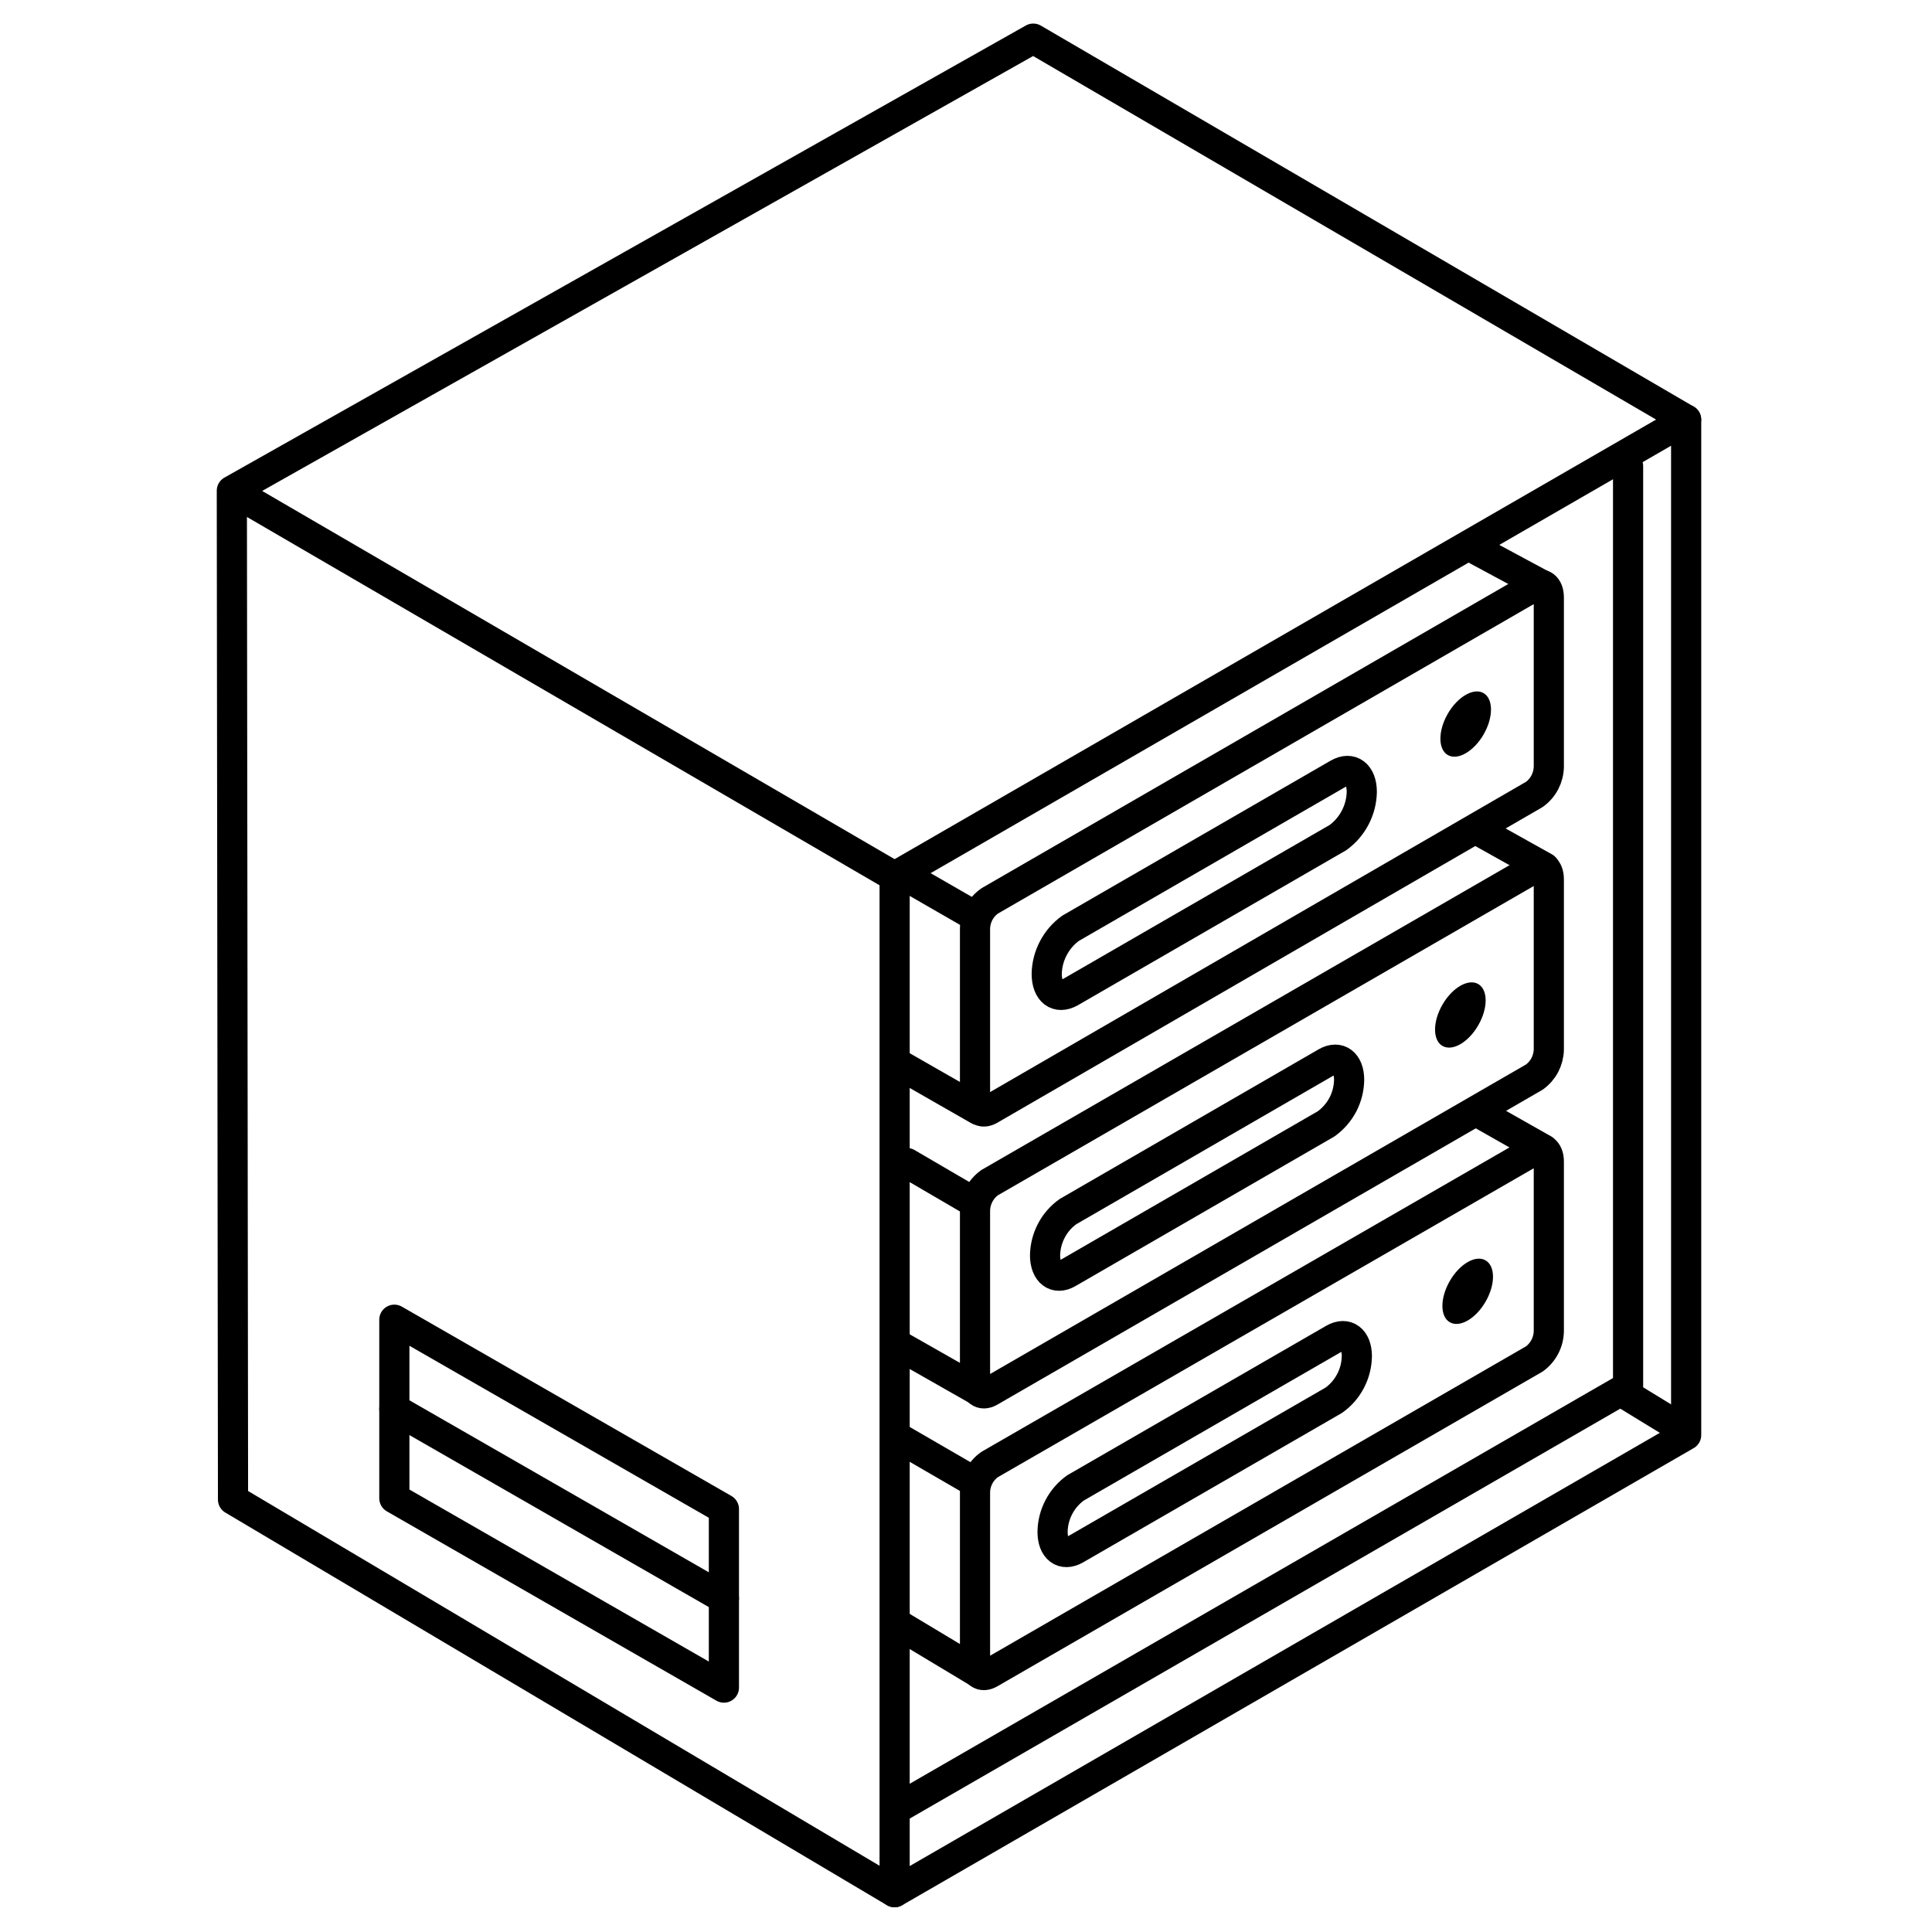 <svg width="36" height="36" viewBox="0 0 36 36" fill="none" xmlns="http://www.w3.org/2000/svg">
<path d="M18.442 20.678L28.59 14.803C28.672 14.744 28.739 14.667 28.786 14.577C28.832 14.488 28.858 14.389 28.86 14.288V11.131C28.86 10.933 28.738 10.839 28.59 10.926L18.442 16.787C18.359 16.845 18.291 16.922 18.243 17.011C18.196 17.101 18.17 17.2 18.168 17.301V20.473C18.168 20.675 18.29 20.765 18.442 20.678Z" stroke="#18ABB6" style="stroke:#18ABB6;stroke:color(display-p3 0.094 0.671 0.714);stroke-opacity:1;" stroke-width="0.562" stroke-linecap="round" stroke-linejoin="round"/>
<path d="M19.947 18.486L24.933 15.606C25.067 15.508 25.177 15.38 25.253 15.233C25.33 15.085 25.372 14.922 25.375 14.756C25.375 14.428 25.177 14.277 24.933 14.418L19.947 17.298C19.812 17.396 19.703 17.523 19.626 17.671C19.549 17.818 19.507 17.981 19.504 18.147C19.504 18.479 19.702 18.626 19.947 18.486Z" stroke="#18ABB6" style="stroke:#18ABB6;stroke:color(display-p3 0.094 0.671 0.714);stroke-opacity:1;" stroke-width="0.562" stroke-linecap="round" stroke-linejoin="round"/>
<path d="M27.645 13.685C27.829 13.366 27.828 13.022 27.644 12.915C27.46 12.809 27.161 12.981 26.977 13.3C26.794 13.618 26.794 13.963 26.978 14.069C27.162 14.175 27.461 14.003 27.645 13.685Z" fill="#18ABB6" style="fill:#18ABB6;fill:color(display-p3 0.094 0.671 0.714);fill-opacity:1;"/>
<path d="M18.442 25.931L28.59 20.07C28.672 20.011 28.739 19.934 28.786 19.845C28.832 19.755 28.858 19.656 28.86 19.556V16.384C28.86 16.182 28.738 16.092 28.59 16.179L18.442 22.036C18.359 22.095 18.291 22.173 18.243 22.263C18.196 22.353 18.17 22.453 18.168 22.554V25.726C18.168 25.924 18.29 26.018 18.442 25.931Z" stroke="#18ABB6" style="stroke:#18ABB6;stroke:color(display-p3 0.094 0.671 0.714);stroke-opacity:1;" stroke-width="0.562" stroke-linecap="round" stroke-linejoin="round"/>
<path d="M19.901 23.72L24.711 20.941C24.841 20.847 24.948 20.724 25.023 20.582C25.097 20.439 25.137 20.281 25.139 20.12C25.139 19.807 24.948 19.66 24.711 19.796L19.901 22.576C19.77 22.669 19.663 22.792 19.589 22.935C19.515 23.077 19.475 23.235 19.473 23.396C19.476 23.709 19.667 23.857 19.901 23.72Z" stroke="#18ABB6" style="stroke:#18ABB6;stroke:color(display-p3 0.094 0.671 0.714);stroke-opacity:1;" stroke-width="0.562" stroke-linecap="round" stroke-linejoin="round"/>
<path d="M27.545 19.105C27.729 18.787 27.729 18.442 27.544 18.336C27.36 18.23 27.062 18.402 26.878 18.72C26.694 19.039 26.694 19.383 26.878 19.489C27.063 19.596 27.361 19.424 27.545 19.105Z" fill="#18ABB6" style="fill:#18ABB6;fill:color(display-p3 0.094 0.671 0.714);fill-opacity:1;"/>
<path d="M18.442 31.18L28.59 25.322C28.672 25.263 28.739 25.185 28.786 25.095C28.833 25.005 28.858 24.905 28.86 24.804V21.643C28.86 21.445 28.738 21.352 28.59 21.438L18.442 27.288C18.358 27.347 18.29 27.424 18.242 27.514C18.195 27.604 18.169 27.704 18.168 27.806V30.978C18.168 31.176 18.29 31.266 18.442 31.18Z" stroke="#18ABB6" style="stroke:#18ABB6;stroke:color(display-p3 0.094 0.671 0.714);stroke-opacity:1;" stroke-width="0.562" stroke-linecap="round" stroke-linejoin="round"/>
<path d="M20.042 28.869L24.851 26.093C24.983 26 25.09 25.877 25.165 25.734C25.24 25.591 25.28 25.433 25.283 25.272C25.283 24.955 25.089 24.811 24.851 24.948L20.042 27.724C19.911 27.817 19.804 27.941 19.73 28.083C19.655 28.226 19.615 28.384 19.613 28.545C19.613 28.861 19.804 29.005 20.042 28.869Z" stroke="#18ABB6" style="stroke:#18ABB6;stroke:color(display-p3 0.094 0.671 0.714);stroke-opacity:1;" stroke-width="0.562" stroke-linecap="round" stroke-linejoin="round"/>
<path d="M27.682 24.254C27.866 23.936 27.866 23.591 27.681 23.485C27.497 23.378 27.199 23.55 27.015 23.869C26.831 24.188 26.831 24.532 27.015 24.638C27.2 24.745 27.498 24.573 27.682 24.254Z" fill="#18ABB6" style="fill:#18ABB6;fill:color(display-p3 0.094 0.671 0.714);fill-opacity:1;"/>
<path d="M16.67 35.258L31.419 26.74V7.819L16.67 16.333V35.258Z" stroke="#18ABB6" style="stroke:#18ABB6;stroke:color(display-p3 0.094 0.671 0.714);stroke-opacity:1;" stroke-width="0.562" stroke-linecap="round" stroke-linejoin="round"/>
<path d="M30.337 8.687V25.84L16.707 33.703" stroke="#18ABB6" style="stroke:#18ABB6;stroke:color(display-p3 0.094 0.671 0.714);stroke-opacity:1;" stroke-width="0.562" stroke-linecap="round" stroke-linejoin="round"/>
<path d="M30.316 25.995L31.371 26.64" stroke="#18ABB6" style="stroke:#18ABB6;stroke:color(display-p3 0.094 0.671 0.714);stroke-opacity:1;" stroke-width="0.562" stroke-linecap="round" stroke-linejoin="round"/>
<path d="M18.237 31.172L16.75 30.279" stroke="#18ABB6" style="stroke:#18ABB6;stroke:color(display-p3 0.094 0.671 0.714);stroke-opacity:1;" stroke-width="0.562" stroke-linecap="round" stroke-linejoin="round"/>
<path d="M18.21 25.902L16.803 25.102" stroke="#18ABB6" style="stroke:#18ABB6;stroke:color(display-p3 0.094 0.671 0.714);stroke-opacity:1;" stroke-width="0.562" stroke-linecap="round" stroke-linejoin="round"/>
<path d="M18.232 20.682L16.691 19.8" stroke="#18ABB6" style="stroke:#18ABB6;stroke:color(display-p3 0.094 0.671 0.714);stroke-opacity:1;" stroke-width="0.562" stroke-linecap="round" stroke-linejoin="round"/>
<path d="M18.186 27.63L16.832 26.845" stroke="#18ABB6" style="stroke:#18ABB6;stroke:color(display-p3 0.094 0.671 0.714);stroke-opacity:1;" stroke-width="0.562" stroke-linecap="round" stroke-linejoin="round"/>
<path d="M28.759 21.416L27.539 20.725" stroke="#18ABB6" style="stroke:#18ABB6;stroke:color(display-p3 0.094 0.671 0.714);stroke-opacity:1;" stroke-width="0.562" stroke-linecap="round" stroke-linejoin="round"/>
<path d="M28.78 16.164L27.549 15.476" stroke="#18ABB6" style="stroke:#18ABB6;stroke:color(display-p3 0.094 0.671 0.714);stroke-opacity:1;" stroke-width="0.562" stroke-linecap="round" stroke-linejoin="round"/>
<path d="M28.759 10.915L27.535 10.256" stroke="#18ABB6" style="stroke:#18ABB6;stroke:color(display-p3 0.094 0.671 0.714);stroke-opacity:1;" stroke-width="0.562" stroke-linecap="round" stroke-linejoin="round"/>
<path d="M18.157 22.406L16.9 21.672" stroke="#18ABB6" style="stroke:#18ABB6;stroke:color(display-p3 0.094 0.671 0.714);stroke-opacity:1;" stroke-width="0.562" stroke-linecap="round" stroke-linejoin="round"/>
<path d="M18.169 17.071L17.031 16.416" stroke="#18ABB6" style="stroke:#18ABB6;stroke:color(display-p3 0.094 0.671 0.714);stroke-opacity:1;" stroke-width="0.562" stroke-linecap="round" stroke-linejoin="round"/>
<path d="M7.348 27.918L13.489 31.446V28.119L7.348 24.591V27.918Z" stroke="#18ABB6" style="stroke:#18ABB6;stroke:color(display-p3 0.094 0.671 0.714);stroke-opacity:1;" stroke-width="0.562" stroke-linecap="round" stroke-linejoin="round"/>
<path d="M7.348 26.255L13.489 29.783" stroke="#18ABB6" style="stroke:#18ABB6;stroke:color(display-p3 0.094 0.671 0.714);stroke-opacity:1;" stroke-width="0.562" stroke-linecap="round" stroke-linejoin="round"/>
<path d="M16.668 16.333L4.32 9.144L19.253 0.72L31.418 7.819" stroke="#18ABB6" style="stroke:#18ABB6;stroke:color(display-p3 0.094 0.671 0.714);stroke-opacity:1;" stroke-width="0.562" stroke-linecap="round" stroke-linejoin="round"/>
<path d="M4.32 9.223L4.342 27.943L16.668 35.258" stroke="#18ABB6" style="stroke:#18ABB6;stroke:color(display-p3 0.094 0.671 0.714);stroke-opacity:1;" stroke-width="0.562" stroke-linecap="round" stroke-linejoin="round"/>
</svg>
